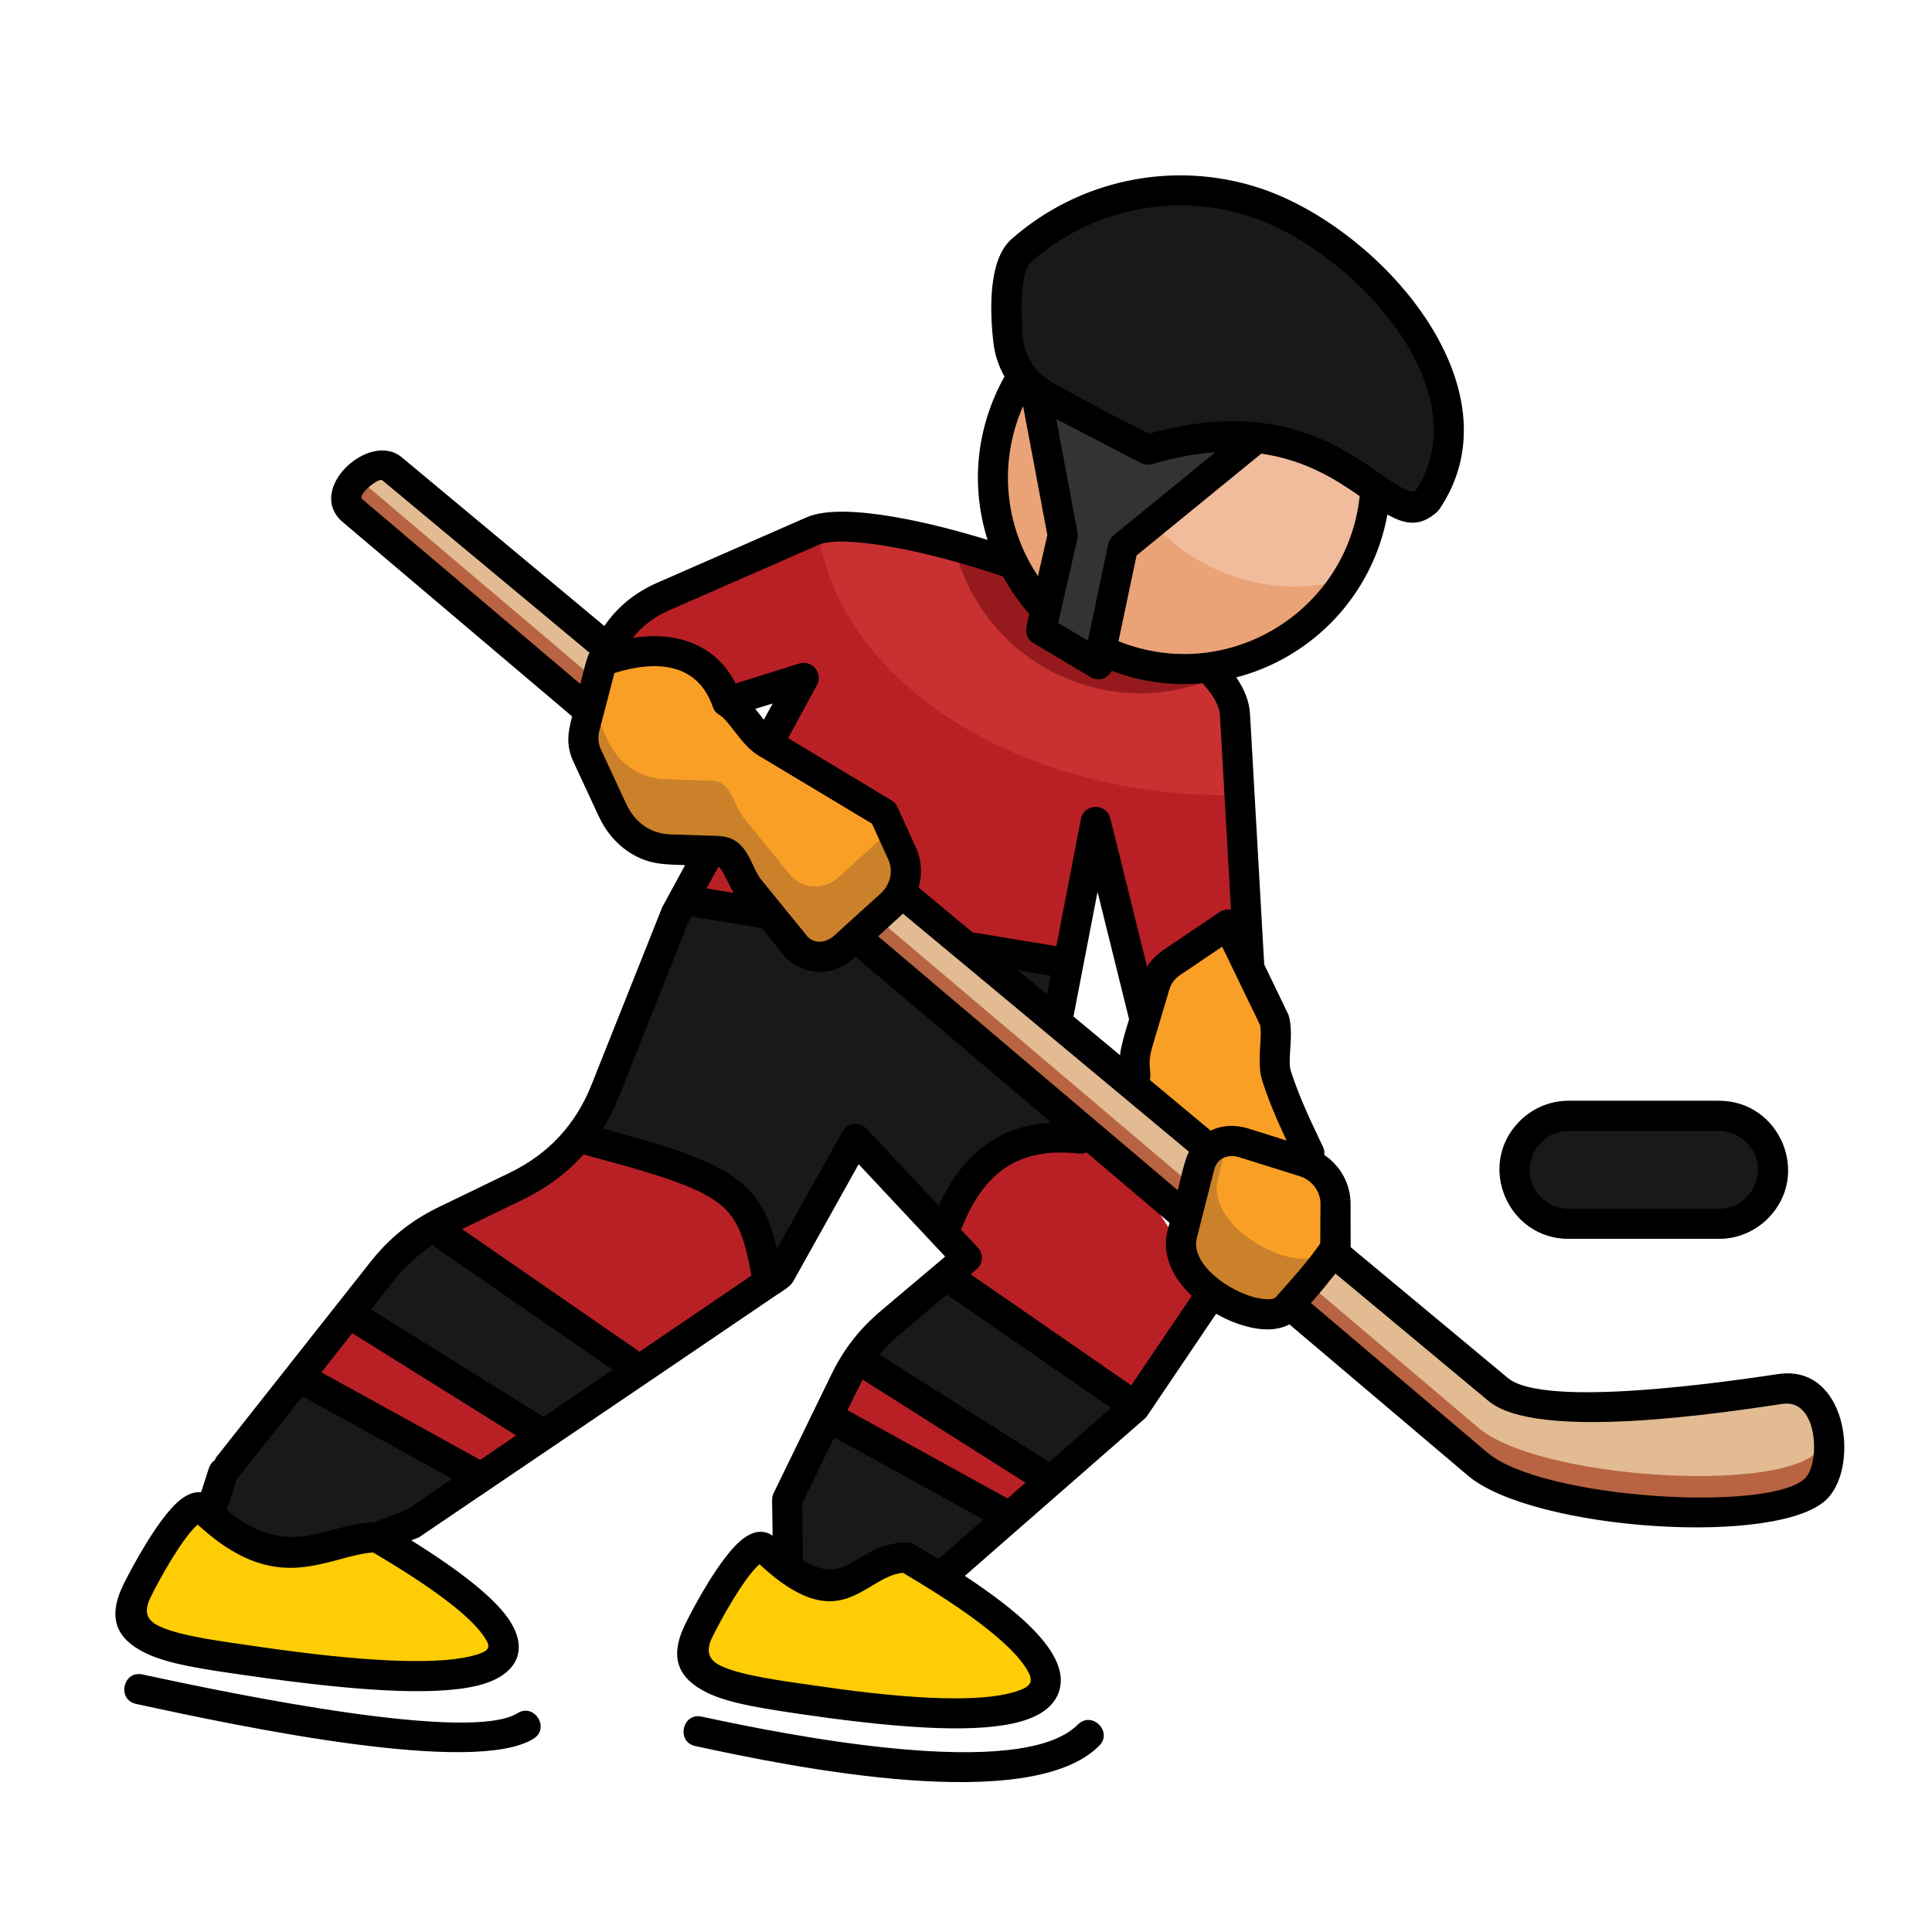 <svg id="Layer_1" enable-background="new 0 0 512 512" viewBox="0 0 512 512" xmlns="http://www.w3.org/2000/svg"><g clip-rule="evenodd" fill-rule="evenodd"><path d="m226.62 301.8-20.07 35.94-97 65.88-36.57 14.03-17.15-6.18 4.62-23.07 40.65-51.48c4.71-5.98 9.95-10.18 16.81-13.49l18.68-9.04c11.28-5.47 19.13-13.95 23.78-25.57l18.4-46.35 34.1-62.84-29.96 9.38 9.58 11.91-15.19 19.81-13.75-19.62c-5.16-7.34-6.58-15.76-4.17-24.41 2.44-8.62 8.02-15.05 16.24-18.65l39.6-17.35c17.32-7.6 110.49 23.27 111.94 48.61l4.51 79.03-26.76 8.53-14.66-59.1-11.54 59.84 42.29 65.11-20.47 30.22-63.35 55.45-21.74 2.98-5.47-36.99 13.78-28.32c3.09-6.32 6.86-11.17 12.22-15.7l20.15-17.04z" fill="#b92025"/><path d="m216.73 140.2c20.58-5.47 109.02 24.43 110.44 49.12l1.22 21.4c-1.08.03-2.13.03-3.2.03-56.78 0-103.41-30.98-108.46-70.55z" fill="#c83031"/><path d="m252.84 144.65c26.33 7.17 57.94 21 69.65 34.81-12.16 5.33-26.36 5.9-39.6.43-15.7-6.47-26.42-19.91-30.05-35.24z" fill="#961a1d"/><path d="m300.75 372.67-.2.28-21.88 19.16-51.48-32.06c2.41-3.6 5.27-6.72 8.79-9.69l14.6-12.33z" fill="#191919"/><path d="m169.36 363-25.34 17.21-51.67-32.21 8.76-11.08c3.91-4.96 8.19-8.7 13.46-11.74z" fill="#191919"/><path d="m267.44 401.92-30.24 26.47-28.21 3.86-.51-34.81 10.77-22.08z" fill="#191919"/><path d="m127.38 391.52-17.83 12.1-36.56 14.03-20.05-8.7 6.1-18.74 19.98-25.34z" fill="#191919"/><path d="m226.62 301.8c-6.69 11.99-13.38 23.95-20.07 35.94-1.05.71-2.1 1.42-3.15 2.13-4.11-24.38-7.14-27.07-50.29-38.44 2.95-3.69 5.36-7.91 7.26-12.61l18.4-46.35 2.18-4.03 102.08 16.84c-1.45 7.46-2.86 14.88-4.31 22.34 5.61 8.62 11.23 17.26 16.84 25.91-20.24-5.27-36.88-1.84-45.55 23.27-7.8-8.33-15.59-16.67-23.39-25z" fill="#191919"/><path d="m415.58 295.71h39.88c7.85 0 14.29 6.41 14.29 14.29 0 7.85-6.43 14.29-14.29 14.29h-39.88c-7.88 0-14.31-6.43-14.31-14.29 0-7.89 6.43-14.29 14.31-14.29z" fill="#191919"/><path d="m333.06 79.65c25.88 10.69 38.24 40.31 27.58 66.22-10.69 25.88-40.31 38.24-66.22 27.58-25.88-10.69-38.24-40.31-27.58-66.22 10.69-25.88 40.32-38.24 66.22-27.58z" fill="#eaa377"/><path d="m333.06 79.65c-10.8-4.45-22.28-4.88-32.74-2.01-1.5 2.44-2.86 5.02-4 7.77-10.66 25.91 1.7 55.53 27.58 66.19 10.8 4.45 22.28 4.9 32.74 2.01 1.5-2.41 2.86-4.99 4-7.74 10.66-25.91-1.7-55.53-27.58-66.22z" fill="#f0bc9c"/><path d="m337.51 270.08c1.36 4.22-.68 10.66.68 14.91 4.39 13.92 12.19 25.63 16.58 39.54l-2.44 6.55-51.65-42.97c-.45-2.72-.14-8.84.74-11.82 1.5-5.07 3-10.12 4.51-15.17.77-2.55 2.3-4.59 4.62-6.15 4.93-3.34 11.4-4.37 20.07-4.62 4.06 8.39 2.84 11.37 6.89 19.73z" fill="#f99f25"/><path d="m103.77 124.18 293.16 244.03c10.26 8.53 50.68 3.43 74.81-.14 13.78-2.07 15.7 19.62 9.67 26.16-10.32 11.17-73.87 7.34-89.91-6.26l-298.19-252.68c-5.9-5.01 5.81-14.96 10.46-11.11z" fill="#b86442"/><path d="m103.77 124.18 293.16 244.03c10.26 8.53 50.68 3.43 74.81-.14 7.43-1.11 11.42 4.68 12.56 11.28-.54 2.15-1.42 4-2.61 5.27-10.29 11.17-73.87 7.34-89.91-6.26l-297.25-251.88c2.78-2.67 6.89-4.23 9.24-2.3z" fill="#e2bb92"/><path d="m192.55 185.98c3.83 2.3 6.55 8.48 10.37 10.77 12.5 7.51 18.65 11.2 31.15 18.71 1.62 3.57 3.26 7.14 4.9 10.71 2.04 4.48.82 10.06-2.95 13.44-2.81 2.52-9.67 8.84-12.5 11.37-4.08 3.66-9.81 3.37-13.07-.68-3.94-4.85-7.88-9.69-11.82-14.54-3.37-4.14-3.57-10.12-8.76-10.26-4.14-.14-8.25-.26-12.39-.4-6.8-.23-12.33-4-15.36-10.54-2.21-4.79-4.42-9.58-6.63-14.34-1.11-2.41-1.3-4.96-.62-7.65 1.5-5.78 3-11.54 4.51-17.29.4-1.67.34-2.92 1.76-3.32 14.83-3.93 27.56 2.85 31.41 14.02z" fill="#ca812a"/><path d="m192.55 185.98c3.83 2.3 6.55 8.48 10.37 10.77 12.5 7.51 18.65 11.2 31.15 18.71l1.96 4.31c-.37.45-.77.88-1.19 1.25-2.81 2.52-9.69 8.84-12.5 11.37-4.08 3.66-9.81 3.34-13.1-.68-3.94-4.85-7.88-9.69-11.82-14.57-3.34-4.11-3.57-10.09-8.73-10.23-4.14-.14-8.25-.28-12.39-.4-6.8-.23-12.33-4.03-15.36-10.54l-4.45-9.61 2.89-11.08c.4-1.67.34-2.92 1.76-3.32 14.83-3.93 27.56 2.85 31.41 14.02z" fill="#f99f25"/><path d="m240.17 412.72c-13.29.06-16.58 17.97-37.53-2.3-3.66-3.54-13.52 13.49-17.55 21.66-6.77 13.78 9.47 15.56 31.83 18.79 72.77 10.52 78.16-6.03 23.25-38.15z" fill="#ffcd05"/><path d="m99.8 407.36c-13.29.03-25.11 12.81-46.03-7.46-3.69-3.54-13.55 13.49-17.57 21.66-6.77 13.78 9.47 15.53 31.86 18.79 72.76 10.52 86.65-.87 31.74-32.99z" fill="#ffcd05"/><path d="m281.53 141.84-5.73 25.14 15.17 9.02 6.52-31.04 42.6-34.73-67.6-16.46z" fill="#333"/><path d="m270.59 66.33c16.38-14.43 39.63-19.9 61.57-12.84 30.36 9.81 65.76 49.97 45.89 79.2-10.83 9.64-23.22-28.46-73.96-13.55-8.45-4.08-17.52-8.87-27.27-14.31-5.61-3.15-9.07-8.33-9.75-14.77-.68-6.41-1.3-19.45 3.52-23.73z" fill="#191919"/><path d="m341.03 346.33c4.48-4.99 8.96-10.01 12.84-15.73-.03-3.91-.03-7.82-.06-11.76-.03-4.93-3.46-9.5-8.31-10.97-3.6-1.11-12.5-3.97-16.1-5.07-5.24-1.59-10.32 1.08-11.59 6.09-1.56 6.07-3.09 12.13-4.62 18.2-3.45 13.57 22.09 26.1 27.84 19.24z" fill="#ca812a"/><path d="m353.84 328.02-.03-9.18c-.03-4.93-3.46-9.5-8.31-10.97-3.6-1.11-12.5-3.97-16.1-5.07-1.39-.43-2.78-.54-4.08-.4l-2.55 9.98c-3.46 13.58 22.11 26.11 27.84 19.28 1.08-1.23 2.15-2.42 3.23-3.64z" fill="#f99f25"/></g><path d="m184.25 462.72c-5.13-1.11-3.43-8.93 1.7-7.8 22.17 4.79 84.56 17.38 99.69 2.1 3.71-3.71 9.38 1.9 5.67 5.61-18.31 18.46-80.99 5.76-107.06.09zm-148.2-11.17c-5.13-1.11-3.46-8.93 1.7-7.8 25.43 5.5 86.85 18.08 99.41 10.26 4.45-2.78 8.7 4 4.22 6.77-15.7 9.79-76.96-3.05-105.33-9.23zm231.99-388.17c17.77-15.68 42.6-21 65.42-13.66 32 10.32 69.87 52.95 47.99 85.24-.2.26-.43.51-.65.74-4.48 4-8.42 3.32-13.12.65-3.88 21.26-19.73 37.87-40.05 43.17 2.04 2.98 3.43 6.21 3.63 9.61l3.77 66.47 6.41 13.29c1.62 5.1-.37 11.71.65 14.94 2.15 6.72 5.13 12.98 8.11 19.25.51 1.02.91 1.73.74 2.98 4.25 2.86 6.94 7.63 6.97 12.81l.03 11.65 41.67 34.67c9.75 8.11 58.65.88 71.66-1.05 17.94-2.66 21.6 23.7 13.18 32.83-12.13 13.15-78.24 8.67-95.44-5.92l-47.31-40.08c-5.53 3.03-13.83.4-19.42-2.81l-18.28 27.07c-.26.37-.57.68-.91.96l-47.4 41.44c11.88 7.88 29.03 20.49 24.77 31.15-1.36 3.43-4.65 5.92-9.92 7.43-10.8 3.06-29.85 2.13-56.52-1.7-11.14-1.62-20.61-2.98-26.67-5.95-7.46-3.69-10.2-9.1-5.73-18.2 2.66-5.44 9.18-17.26 14.43-21.86 2.92-2.58 5.92-3.43 8.7-1.53l-.14-9.47c0-.62.14-1.25.4-1.79l15.28-31.38c3.32-6.83 7.43-12.1 13.24-17.01l16.95-14.31-22.93-24.49-17.4 31.18c-.65 1.19-3.32 2.83-4.62 3.66l-33.65 22.85-60.89 41.22-2.01.77c13.29 8.28 21.8 15.17 25.63 20.61 6.18 8.82 1.9 15.59-8.36 17.97-11.68 2.72-32.49 1.33-61.09-2.81-11.17-1.59-20.61-2.95-26.67-5.92-7.48-3.69-10.23-9.1-5.75-18.2 2.69-5.44 9.21-17.26 14.43-21.88 2.04-1.79 4.11-2.72 6.12-2.49l2.07-6.43c.28-.88.85-1.59 1.53-2.07.14-.34.34-.68.57-.99l40.65-51.48c5.1-6.46 10.77-11.03 18.2-14.63l18.68-9.04c10.43-5.05 17.57-12.81 21.8-23.44l18.62-46.77h-.03l6.18-11.37c-5.87-.17-10.03-.14-15.28-3.71-3.2-2.21-5.81-5.33-7.63-9.27l-6.66-14.34c-2.04-4.45-1.53-7.68-.37-12.08l-60.77-51.48c-10.09-8.56 7.03-24.32 15.59-17.21l53.72 44.73c3.43-5.07 8.22-8.93 14-11.45l39.6-17.35c10.12-4.42 35.15 2.01 47.96 5.98-4.54-14.31-3.06-29.76 4.48-43.29-1.59-2.78-2.61-5.9-2.98-9.27-.77-7.04-1.62-21.44 4.82-27.14zm92.29 68.09c-6.12-4.25-14.23-9.55-26.08-11.25l-33.05 26.98-4.79 22.73c28.89 11.6 60.66-7.79 63.92-38.46zm-38.21-11.63c-5.05.34-10.63 1.33-16.81 3.15-.99.28-2.01.17-2.86-.23l-22.54-11.71 5.64 30.08c.11.57.09 1.11-.03 1.62l-5.1 22.34 7.88 4.68 5.39-25.6c.2-.96.74-1.79 1.47-2.35zm-21.48-64.14c-10.09 2.1-19.53 6.8-27.3 13.66-3.54 3.12-2.58 16.84-2.21 20.32.57 5.13 3.29 9.21 7.74 11.68 4.93 2.75 9.61 5.3 14.03 7.63 3.91 2.04 7.8 4.03 11.65 5.92 32.91-9.16 50.26 2.98 61.43 10.77 3.15 2.21 7.88 5.56 9.24 4.25 1.47-2.27 2.58-4.59 3.34-6.97 8.39-26.02-22.68-57.63-47.54-65.65-10.12-3.26-20.58-3.68-30.38-1.61zm-6.01 122.08c-1.02 2.1-3.6 2.86-5.58 1.67l-14.91-8.87c-3.37-1.81-2.01-4.93-1.36-7.85-2.69-3.06-5.02-6.41-6.94-9.95-11.06-3.74-21.94-6.6-30.98-8.08-8.42-1.39-14.91-1.64-17.91-.31l-39.63 17.35c-3.88 1.7-7.11 4.14-9.61 7.29 11.54-1.76 21.94 1.67 27.24 12.1l16.64-5.22c3.69-1.25 6.6 2.55 4.9 5.67l-7.63 14.03 27.35 16.47c.77.45 1.33 1.11 1.64 1.87l4.85 10.57c1.56 3.4 1.76 7.2.74 10.69l14.26 11.85 22.25 3.69 6.49-33.7c.82-4.17 6.77-4.34 7.8-.2l9.75 39.32c1.13-1.79 2.64-3.26 4.42-4.48l14.83-10.01c.91-.6 1.98-.79 2.98-.6l-2.92-51.53c-.17-2.98-2.41-6.09-4.62-8.48-7.92.71-16.14-.31-24.05-3.29zm-19.56-25.11 2.49-10.89-6.43-34.16c-6.58 14.92-4.94 31.81 3.94 45.05zm-176.2 258.75c-2.72.17-5.61.94-8.59 1.76-10.35 2.78-21.4 5.75-37.3-8.62l-.6-.54c-4.31 3.83-10.32 14.91-12.5 19.33-1.9 3.86-.85 6.07 2.13 7.51 5.41 2.69 16.33 4.05 26.7 5.56 27.38 3.97 46.15 4.79 55.7 2.58 5.9-1.39 5.84-2.49 3.66-5.58-3.78-5.37-13.42-12.71-29.2-22zm-10.66-5.99c3.57-.96 7.06-1.9 10.91-2.01l8.67-3.32 12.05-8.19-39.69-21.88-16.47 20.86c-.26.31-.51.57-.82.79l-2.78 8.5c11.8 9.68 20.25 7.38 28.13 5.25zm151.06 11.37c-10.49 1.11-16.47 17.77-38.01-2.27-4.28 3.83-10.32 14.91-12.5 19.36-1.87 3.83-.82 6.04 2.13 7.51 5.44 2.66 16.33 4.05 26.73 5.53 25.34 3.69 42.15 4.03 50.77 1.59 5.36-1.53 5.92-2.98 3.09-7.09-5.4-7.88-20.22-17.57-32.21-24.63zm-11.88-3.63c3.6-2.15 7.34-4.37 12.76-4.39.74-.03 1.47.14 2.15.54 2.21 1.3 4.34 2.58 6.38 3.83l11.96-10.43-39.54-21.8-8.5 17.46.17 15.11c6.88 4.25 10.65 2.01 14.62-.32zm110.75-69.47c3.94-4.37 8.56-9.55 11.74-14.17l.06-10.66c-.03-3.2-2.41-6.24-5.5-7.17l-16.41-5.13c-2.81-.71-5.53.48-6.24 3.34l-4.62 18.17c-1.93 7.54 10.63 15.68 18 16.19 1.61.13 2.49-.01 2.97-.57zm12.7-2.39c-1.19 1.42-2.32 2.75-3.43 4l46.74 39.63c14.63 12.42 75.77 15.99 84.39 6.63 3.8-4.11 3.26-20.92-6.12-19.53-16.64 2.47-65.14 9.89-77.92-.74l-40.59-33.79c-1.03 1.28-2.05 2.56-3.07 3.8zm-35.01 2.1c-4.79-4.48-8.11-10.69-6.43-17.29l.54-2.07-22.03-18.68c-.62.31-1.33.43-2.07.34-15.65-1.76-25.14 4.71-31.15 20.18l4.59 4.88c1.42 1.67 1.22 4.2-.48 5.61l-1.56 1.33 42.55 29.42zm-3.71-27.98c.65-2.49 1.76-7.91 2.95-10.23l-37.28-31.04c-.14-.11-.31-.23-.43-.37l-23.75-19.76c-.11-.08-.23-.17-.34-.28l-13.97-11.62-6.58 6.01zm8.7-15.81c2.98-1.42 6.38-1.64 9.84-.6l10.29 3.23c-2.41-5.16-4.71-10.4-6.49-16.02-1.53-4.85.28-12.36-.6-14.74l-9.98-20.61-11 7.43c-1.53 1.02-2.49 2.24-3 3.94l-4.51 15.17c-1.53 5.13 0 6.72-.68 8.76zm-120.67-111.77 2.27 2.89 2.35-4.31zm26.61 65.7c-3.06 2.75-6.26 4.2-10.2 3.97-3.15-.17-6.46-1.62-8.7-4.2l-6.01-7.37-18.62-3.09-.79 1.45-18.26 45.98c-1.25 3.15-2.72 6.07-4.39 8.79 18.57 4.99 29.06 8.48 35.63 13.58 6.01 4.62 8.56 10.06 10.46 18.34l17.35-31.12.03.03c1.28-2.35 4.51-2.78 6.38-.79l19.11 20.41c6.21-13.58 15.99-21.26 29.88-22.02zm-32.31-16.92c-1.36-2.13-2.92-6.26-4.05-6.97l-3.15 5.78zm-40.65-55.36c.45-1.73 1.67-7.2 2.44-8.28l-54.94-45.72c-.94-.77-6.66 3.86-5.33 4.99zm40.88 12.56c-1.39-1.81-2.81-3.63-4.05-4.39-.94-.54-1.45-1.28-1.81-2.32-4.11-11.54-15.05-12.19-25.99-8.76l-3.97 15.22c-.45 1.73-.37 3.37.37 4.99l6.66 14.34c2.3 4.99 6.41 8.05 11.85 8.22l12.39.4c8.25.26 8.5 7.8 11.71 11.74l12 14.73-.03.03c1.96 2.18 4.93 1.93 7.17 0l12.5-11.34c2.41-2.18 3.32-5.92 1.96-8.84l-4.37-9.58-30.1-18.06c-2.55-1.56-4.42-3.97-6.29-6.38zm75.14 63.32 7.65 6.38.96-4.96zm14.66 12.22 12.33 10.26c.34-3.23 2.41-9.38 2.41-9.52l-8.36-33.76zm131.19 22.34h39.91c16.1 0 24.49 19.64 12.9 31.24-3.32 3.29-7.88 5.36-12.9 5.36h-39.91c-16.13 0-24.49-19.64-12.93-31.21 3.32-3.32 7.88-5.39 12.93-5.39zm39.91 8.02h-39.91c-9.01 0-13.8 11-7.26 17.55 1.87 1.87 4.42 3.03 7.26 3.03h39.91c9.01 0 13.8-11.03 7.26-17.57-1.88-1.85-4.46-3.01-7.26-3.01zm-256.45 38.32c-1.73-9.61-3.46-15.14-8.59-19.11-5.84-4.51-16.41-7.82-35.91-12.98-4.42 4.93-9.81 8.93-16.19 12.02l-15.99 7.74 47.03 32.49zm-113.96 25.63 42.09 23.19 9.52-6.46-43.43-27.1zm139.41 10.03 42.43 23.39 4.76-4.17-43.17-27.33zm-62.19-10.71-47.85-33.02c-7.03 4.59-11.03 10.49-16.21 17.04l45.69 28.46zm132.07 10.12-43.54-30.05-12.27 10.35c-2.1 1.79-3.94 3.63-5.56 5.58l44.96 28.46z"/></svg>